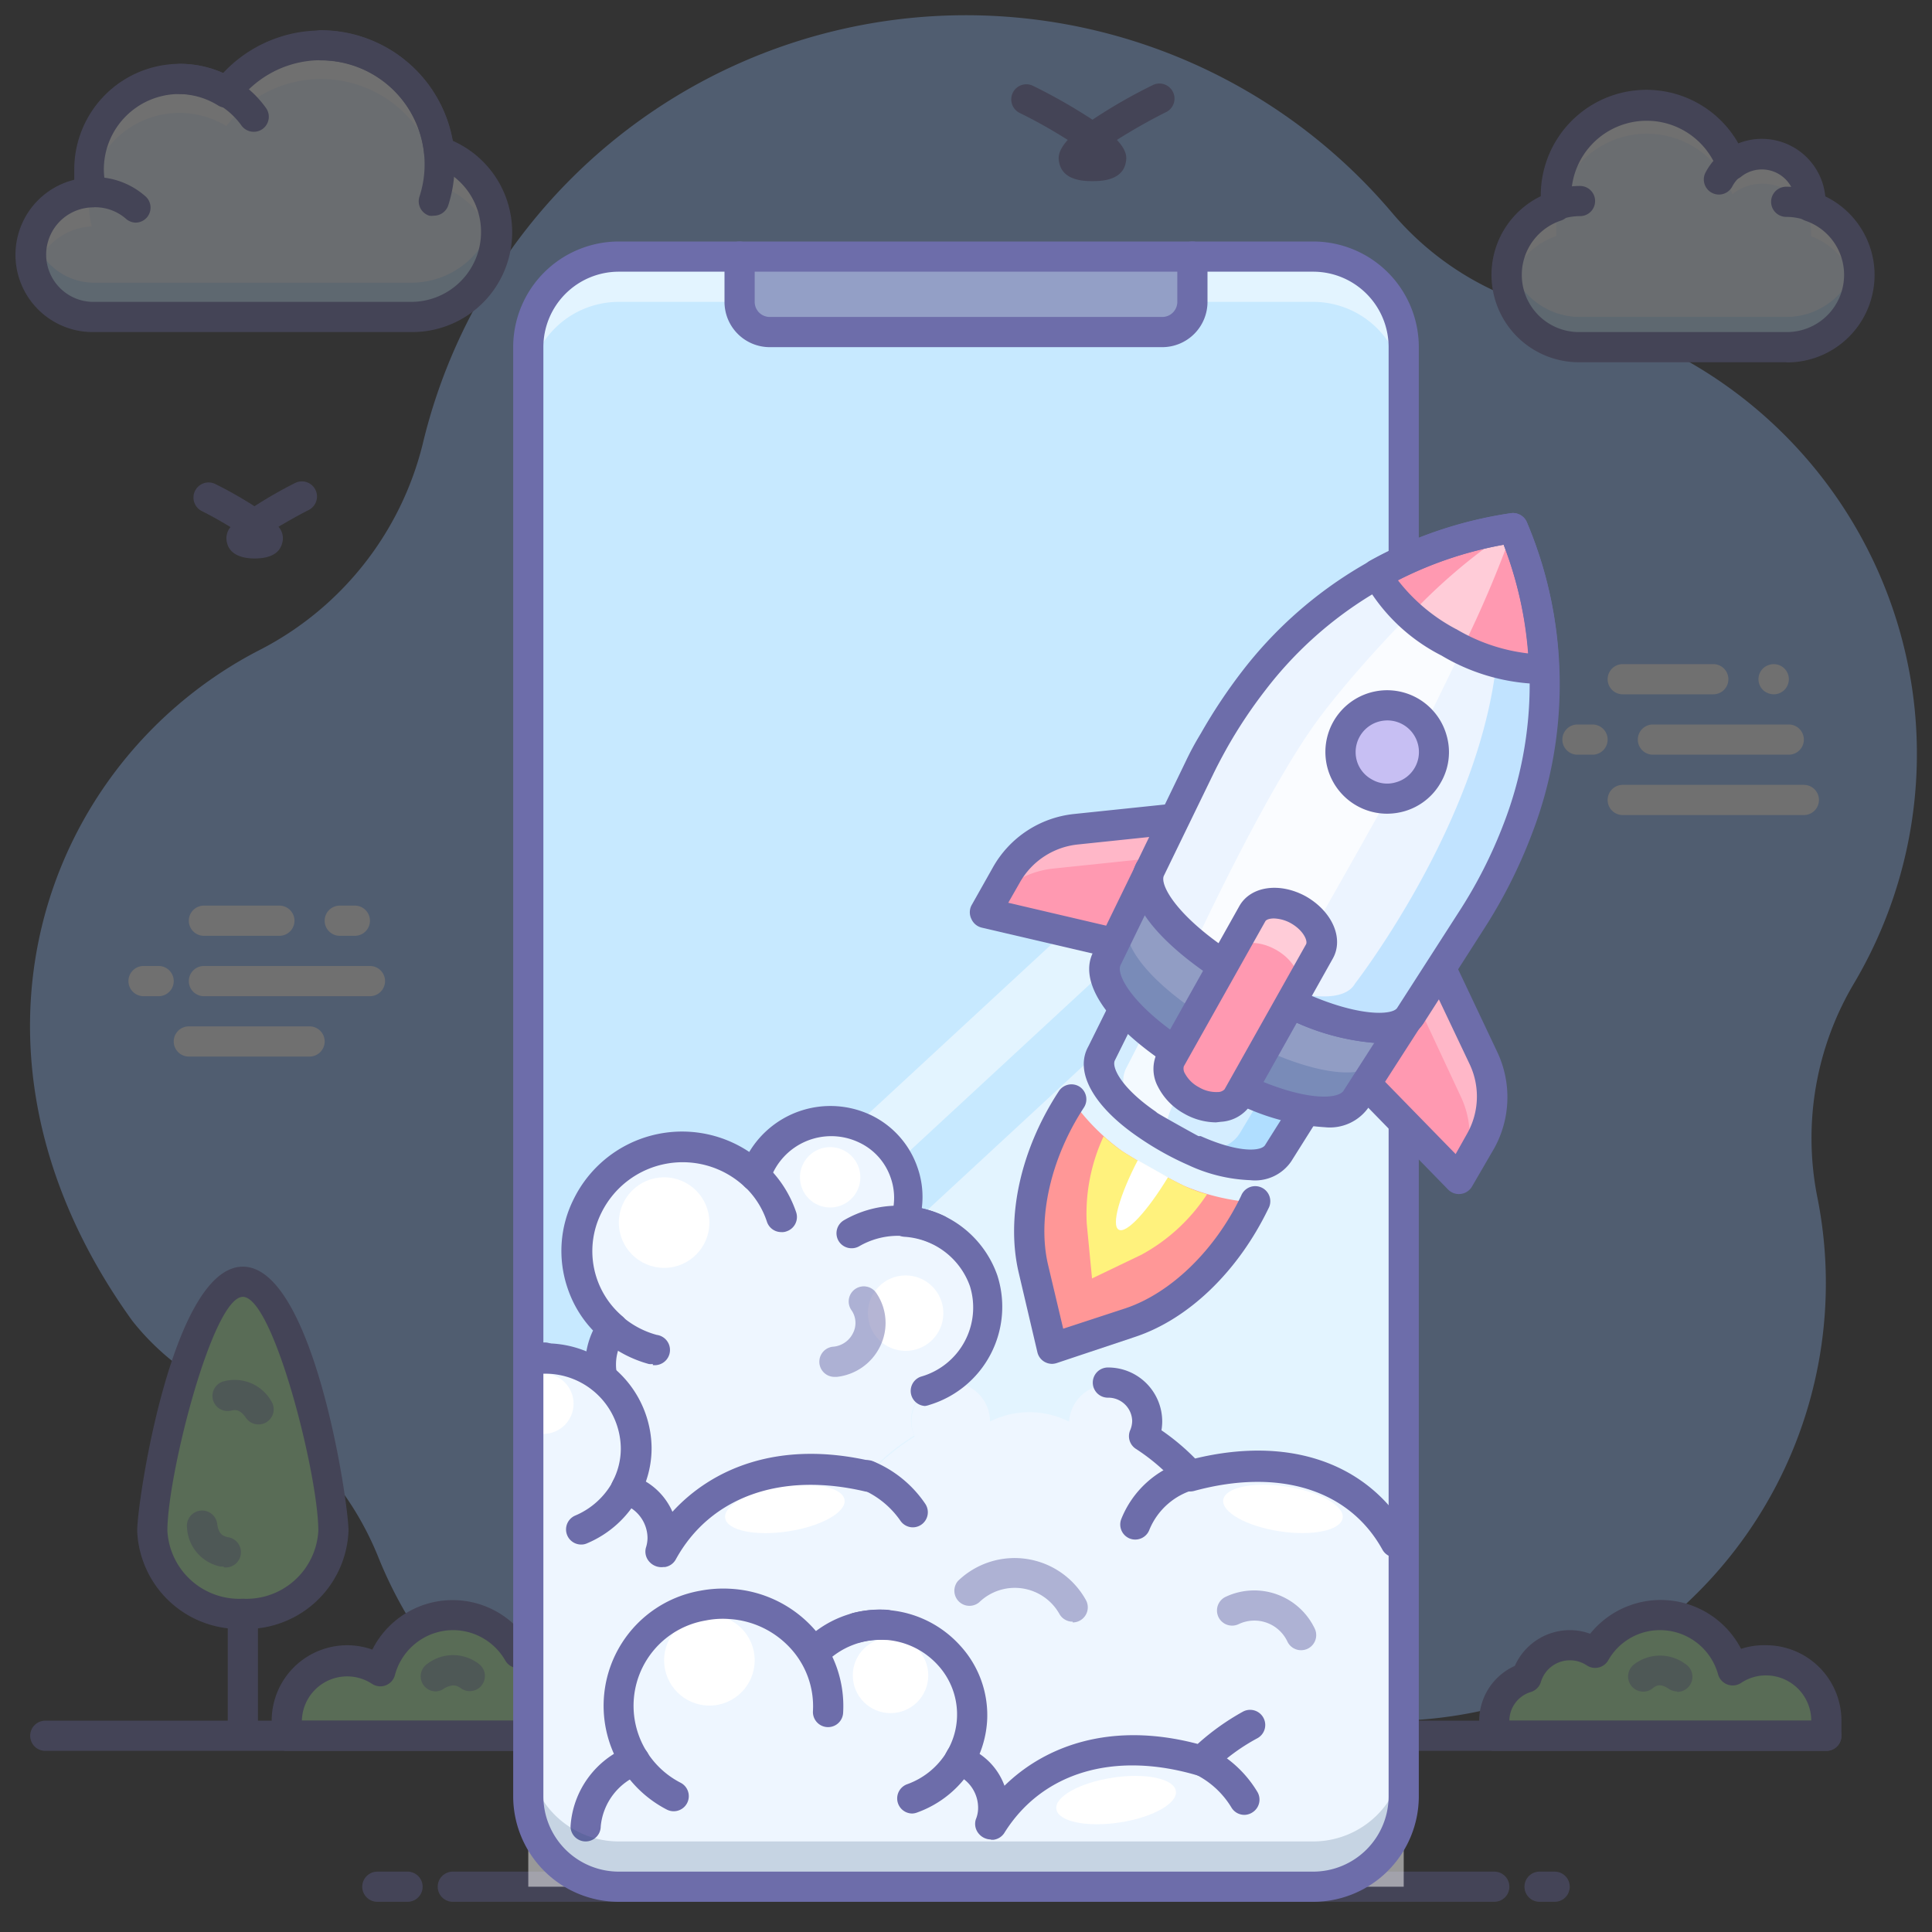 <?xml version="1.0"?><svg data-name="017" id="_017" viewBox="0 0 128 128" xmlns="http://www.w3.org/2000/svg" xmlns:xlink="http://www.w3.org/1999/xlink"><rect x="0" y="0" width="128" height="128" fill="#333333" stroke="none"/><defs><style>.cls-1{fill:none;}.cls-10,.cls-2,.cls-25{opacity:0.3;}.cls-3{fill:#95bfff;}.cls-4{fill:#b1f1a8;}.cls-5,.cls-6{fill:#6d6daa;}.cls-13,.cls-17,.cls-6{opacity:0.5;}.cls-17,.cls-23,.cls-25,.cls-7{fill:#fff;}.cls-8{fill:#6d6da8;}.cls-9{fill:#ecf4ff;}.cls-10,.cls-11,.cls-22{fill:#5cbcff;}.cls-12{fill:#c7e9ff;}.cls-14{clip-path:url(#clip-path);}.cls-15{fill:#eef6ff;}.cls-16{fill:#2c4b75;opacity:0.2;}.cls-18{fill:#939fc6;}.cls-19{fill:#ff9797;}.cls-20{fill:#fff27d;}.cls-21{fill:#d4edff;}.cls-22{opacity:0.3;}.cls-23{opacity:0.75;}.cls-24{fill:#ff99b1;}.cls-26{fill:#919dc4;}.cls-27{fill:#1c4188;opacity:0.2;}.cls-28{fill:#c7bff3;}</style><clipPath id="clip-path"><path class="cls-1" d="M35,60H93a0,0,0,0,1,0,0v59a6,6,0,0,1-6,6H41a6,6,0,0,1-6-6V60A0,0,0,0,1,35,60Z"/></clipPath></defs><title/><g class="cls-2"><path class="cls-3" d="M126.69,45.66a30,30,0,0,0-23.51-25,19.74,19.74,0,0,1-10.94-6.55A37,37,0,0,0,28,29.44,21,21,0,0,1,17.11,43.11C2.94,50.47-4.15,69.57,8.76,87.5a16.59,16.59,0,0,0,6.35,4.91,20.61,20.61,0,0,1,10,10.87,28.48,28.48,0,0,0,42.62,12.64A20.05,20.05,0,0,1,84.38,113a29,29,0,0,0,36-33.8,20.07,20.07,0,0,1,2.5-14.13A29.83,29.83,0,0,0,126.69,45.66Z"/><path class="cls-4" d="M101.14,111.17A3,3,0,0,1,104,109a3,3,0,0,1,1.68.52,5,5,0,0,1,9.11,1.15A4,4,0,0,1,121,114v1H99v-1A3,3,0,0,1,101.14,111.17Z"/><path class="cls-5" d="M121,116H99a1,1,0,0,1-1-1v-1a4,4,0,0,1,2.36-3.63A4,4,0,0,1,104,108a3.88,3.88,0,0,1,1.35.24,6,6,0,0,1,10,1A4.93,4.93,0,0,1,117,109a5,5,0,0,1,5,5v1A1,1,0,0,1,121,116Zm-21-2h20a3,3,0,0,0-3-3,2.94,2.94,0,0,0-1.65.5,1,1,0,0,1-.91.1,1,1,0,0,1-.61-.66A4,4,0,0,0,110,108a3.94,3.94,0,0,0-3.45,2,1,1,0,0,1-1.43.33A2,2,0,0,0,104,110a2,2,0,0,0-1.91,1.43,1,1,0,0,1-.67.67A2,2,0,0,0,100,114Zm1.14-2.86h0Z"/><path class="cls-6" d="M111.11,112.06a1,1,0,0,1-.55-.17c-.51-.34-.79-.28-1.11,0a1,1,0,1,1-1.16-1.64,2.82,2.82,0,0,1,3.38,0,1,1,0,0,1-.56,1.84Z"/><path class="cls-4" d="M38.86,111.17A3,3,0,0,0,36,109a3,3,0,0,0-1.69.52,5,5,0,0,0-9.11,1.15A4,4,0,0,0,19,114v1H41v-1A3,3,0,0,0,38.86,111.17Z"/><path class="cls-5" d="M41,116H19a1,1,0,0,1-1-1v-1a5,5,0,0,1,6.67-4.71,5.95,5.95,0,0,1,10-1A3.89,3.89,0,0,1,36,108a3.94,3.94,0,0,1,3.63,2.37A3.94,3.94,0,0,1,42,114v1A1,1,0,0,1,41,116Zm-21-2H40a2,2,0,0,0-1.43-1.9,1,1,0,0,1-.67-.67,2,2,0,0,0-3-1.08,1,1,0,0,1-1.42-.33A4,4,0,0,0,30,108,4,4,0,0,0,26.16,111a1,1,0,0,1-.61.66,1,1,0,0,1-.9-.1A3,3,0,0,0,20,114Z"/><path class="cls-6" d="M28.88,112.06a1,1,0,0,1-.55-1.84,2.8,2.8,0,0,1,3.37,0,1,1,0,0,1,.24,1.4,1,1,0,0,1-1.39.24c-.32-.23-.6-.29-1.12,0A1,1,0,0,1,28.88,112.06Z"/><path class="cls-5" d="M121,116H3a1,1,0,0,1,0-2H121a1,1,0,0,1,0,2Z"/><path class="cls-5" d="M16.09,115.92a1,1,0,0,1-1-1v-8a1,1,0,0,1,2,0v8A1,1,0,0,1,16.09,115.92Z"/><path class="cls-4" d="M22.09,101.42a5.77,5.77,0,0,1-6,5.5,5.77,5.77,0,0,1-6-5.5c0-3,2.69-16.5,6-16.5S22.09,98.38,22.09,101.42Z"/><path class="cls-5" d="M16.09,107.92a6.77,6.77,0,0,1-7-6.5c0-2,2.34-17.5,7-17.5s7,15.55,7,17.5A6.77,6.77,0,0,1,16.09,107.92Zm0-22c-2,0-5,11.79-5,15.5a4.77,4.77,0,0,0,5,4.5,4.77,4.77,0,0,0,5-4.5C21.09,97.71,18.11,85.92,16.09,85.92Z"/><path class="cls-6" d="M14.81,103.78a1,1,0,0,1-.24,0,2.78,2.78,0,0,1-2.18-2.57,1,1,0,1,1,2-.25c.08.61.31.79.69.88a1,1,0,0,1-.25,2Z"/><path class="cls-6" d="M17.11,94.37a1,1,0,0,1-.82-.44c-.35-.51-.64-.56-1-.47a1,1,0,0,1-1.19-.76,1,1,0,0,1,.75-1.19,2.79,2.79,0,0,1,3.11,1.3,1,1,0,0,1-.27,1.39A1,1,0,0,1,17.11,94.37Z"/><path class="cls-5" d="M99,126H30a1,1,0,0,1,0-2H99a1,1,0,0,1,0,2Z"/><path class="cls-5" d="M103,126h-1a1,1,0,0,1,0-2h1a1,1,0,0,1,0,2Z"/><path class="cls-5" d="M27,126H25a1,1,0,0,1,0-2h2a1,1,0,0,1,0,2Z"/><path class="cls-7" d="M117.51,46a1,1,0,0,1-.38-.08.93.93,0,0,1-.33-.21,1,1,0,0,1,0-1.42.93.93,0,0,1,.33-.21,1,1,0,0,1,1.09.21,1,1,0,0,1-.71,1.71Z"/><path class="cls-7" d="M118.51,50h-9a1,1,0,1,1,0-2h9a1,1,0,0,1,0,2Z"/><path class="cls-7" d="M113.51,46h-6a1,1,0,1,1,0-2h6a1,1,0,0,1,0,2Z"/><path class="cls-7" d="M105.51,50h-1a1,1,0,1,1,0-2h1a1,1,0,0,1,0,2Z"/><path class="cls-7" d="M119.51,54h-12a1,1,0,1,1,0-2h12a1,1,0,0,1,0,2Z"/><path class="cls-7" d="M23.51,62h-1a1,1,0,0,1,0-2h1a1,1,0,1,1,0,2Z"/><path class="cls-7" d="M24.51,66h-11a1,1,0,0,1,0-2h11a1,1,0,1,1,0,2Z"/><path class="cls-7" d="M18.51,62h-5a1,1,0,0,1,0-2h5a1,1,0,1,1,0,2Z"/><path class="cls-7" d="M10.51,66h-1a1,1,0,0,1,0-2h1a1,1,0,1,1,0,2Z"/><path class="cls-7" d="M20.51,70h-8a1,1,0,0,1,0-2h8a1,1,0,1,1,0,2Z"/><path class="cls-8" d="M72.38,12c-.48,0-1.91,0-2.19-1.16-.07-.3-.18-.76.55-1.57-.9-.57-2-1.21-3.19-1.79a1,1,0,0,1,.9-1.79,36.87,36.87,0,0,1,3.93,2.24,34.79,34.79,0,0,1,4.05-2.32,1,1,0,0,1,.9,1.78A37.47,37.47,0,0,0,74,9.27c.75.8.64,1.27.57,1.57C74.3,12,72.85,12,72.38,12Zm.27-1.24h0Z"/><path class="cls-8" d="M16.87,37c-1,0-1.65-.35-1.82-1a1.17,1.17,0,0,1,.22-1.08c-.57-.35-1.24-.73-1.9-1.06a1,1,0,0,1,.9-1.79,26.14,26.14,0,0,1,2.59,1.47A29.09,29.09,0,0,1,19.55,32a1,1,0,0,1,.9,1.79c-.69.35-1.39.75-2,1.11A1.14,1.14,0,0,1,18.69,36C18.52,36.65,17.91,37,16.87,37Zm-.08-1h0Z"/><path class="cls-9" d="M103.11,13.64c0-.22,0-.44,0-.67a6,6,0,0,1,11.66-2.1,3.15,3.15,0,0,1,2-.7,3.21,3.21,0,0,1,3.22,3.2c0,.09,0,.18,0,.28A4.79,4.79,0,0,1,118.34,23H104.68a4.79,4.79,0,0,1-1.57-9.33Z"/><path class="cls-7" d="M103.11,15.64c0-.22,0-.44,0-.67a6,6,0,0,1,11.66-2.1,3.15,3.15,0,0,1,2-.7,3.21,3.21,0,0,1,3.22,3.2c0,.09,0,.18,0,.28A4.78,4.78,0,0,1,123,19.19a4.31,4.31,0,0,0,.12-1,4.79,4.79,0,0,0-3.23-4.52c0-.1,0-.19,0-.28a3.21,3.21,0,0,0-3.22-3.2,3.15,3.15,0,0,0-2,.7A6,6,0,0,0,103.08,13c0,.23,0,.45,0,.67a4.79,4.79,0,0,0-3.25,4.53,4.31,4.31,0,0,0,.12,1A4.78,4.78,0,0,1,103.11,15.64Z"/><path class="cls-10" d="M118.34,21H104.68a4.81,4.81,0,0,1-4.7-3.78,4.53,4.53,0,0,0-.12,1,4.81,4.81,0,0,0,4.82,4.8h13.66a4.81,4.81,0,0,0,4.82-4.8,4.53,4.53,0,0,0-.12-1A4.8,4.8,0,0,1,118.34,21Z"/><path class="cls-8" d="M118.34,24H104.68a5.79,5.79,0,0,1-2.6-11v0a7,7,0,0,1,13.09-3.5,4.13,4.13,0,0,1,1.56-.3,4.22,4.22,0,0,1,4.2,3.81,5.79,5.79,0,0,1-2.59,11ZM109.1,8a5,5,0,0,0-5,5,4.93,4.93,0,0,0,0,.55,1,1,0,0,1-.67,1.06A3.79,3.79,0,0,0,104.68,22h13.66a3.79,3.79,0,0,0,1.26-7.38,1,1,0,0,1-.66-1c0-.06,0-.13,0-.19a2.21,2.21,0,0,0-3.59-1.72,1,1,0,0,1-.89.18,1,1,0,0,1-.67-.61A5,5,0,0,0,109.1,8Z"/><path class="cls-9" d="M104.68,13.37a4.64,4.64,0,0,0-1.58.27"/><path class="cls-8" d="M103.1,14.64a1,1,0,0,1-.33-2,5.93,5.93,0,0,1,1.91-.32,1,1,0,0,1,0,2,3.77,3.77,0,0,0-1.25.21A1,1,0,0,1,103.1,14.64Z"/><path class="cls-9" d="M119.93,13.64a4.91,4.91,0,0,0-1.59-.27"/><path class="cls-8" d="M119.93,14.64a1,1,0,0,1-.33-.06,3.83,3.83,0,0,0-1.26-.21,1,1,0,0,1,0-2,5.7,5.7,0,0,1,1.92.33,1,1,0,0,1-.33,1.94Z"/><path class="cls-9" d="M114.76,10.85a3.28,3.28,0,0,0-.88,1"/><path class="cls-8" d="M113.88,12.89a1,1,0,0,1-.88-1.47,4.27,4.27,0,0,1,1.14-1.36,1,1,0,1,1,1.23,1.58,2.15,2.15,0,0,0-.6.71A1,1,0,0,1,113.88,12.89Z"/><path class="cls-9" d="M6.08,12.74a6.32,6.32,0,0,1-.2-1.51A6,6,0,0,1,15,6.1,7.87,7.87,0,0,1,29.09,10,5.62,5.62,0,0,1,27.26,21h-21a4.12,4.12,0,0,1-.18-8.24Z"/><path class="cls-7" d="M6.08,15a6.32,6.32,0,0,1-.2-1.51,5.55,5.55,0,0,1,0-.72,4.12,4.12,0,0,0-3.8,4.09A4.07,4.07,0,0,0,2.3,18,4.11,4.11,0,0,1,6.08,15Z"/><path class="cls-7" d="M11.88,7.48A6,6,0,0,1,15,8.35a7.87,7.87,0,0,1,14.1,3.94,5.61,5.61,0,0,1,3.67,4.22A5.62,5.62,0,0,0,29.09,10,7.87,7.87,0,0,0,15,6.1a6,6,0,0,0-9.11,5.13A5.5,5.5,0,0,0,6,12.31,6,6,0,0,1,11.88,7.48Z"/><path class="cls-11" d="M6.08,10.49c0-.14,0-.29-.08-.43,0,.15,0,.3-.07.45Z"/><path class="cls-10" d="M27.26,18.73h-21a4.13,4.13,0,0,1-4-3,4.07,4.07,0,0,0-.17,1.1A4.13,4.13,0,0,0,6.26,21h21a5.57,5.57,0,0,0,5.5-6.72A5.62,5.62,0,0,1,27.26,18.73Z"/><path class="cls-8" d="M27.26,22h-21A5.12,5.12,0,0,1,4.92,11.91c0-.23,0-.46,0-.68a7,7,0,0,1,9.86-6.39A8.87,8.87,0,0,1,30,9.33,6.62,6.62,0,0,1,27.26,22ZM11.88,6.23a5,5,0,0,0-5,5,5,5,0,0,0,.17,1.25,1,1,0,0,1-.16.85,1,1,0,0,1-.77.41A3.12,3.12,0,0,0,6.26,20h21a4.63,4.63,0,0,0,1.51-9,1,1,0,0,1-.67-.84A6.87,6.87,0,0,0,15.79,6.71,1,1,0,0,1,14.47,7,5,5,0,0,0,11.88,6.23Z"/><path class="cls-8" d="M28.75,14.29a1.12,1.12,0,0,1-.31,0A1,1,0,0,1,27.8,13a6.89,6.89,0,0,0-6.54-9,1,1,0,0,1,0-2A8.89,8.89,0,0,1,29.7,13.6,1,1,0,0,1,28.75,14.29Z"/><path class="cls-8" d="M9,14.75a1,1,0,0,1-.65-.25,3.11,3.11,0,0,0-2.06-.77,1,1,0,0,1,0-2A5.1,5.1,0,0,1,9.63,13a1,1,0,0,1,.1,1.41A1,1,0,0,1,9,14.75Z"/><path class="cls-8" d="M16.76,8.73A1,1,0,0,1,16,8.32a5,5,0,0,0-4.07-2.09,1,1,0,1,1,0-2,7,7,0,0,1,5.69,2.92,1,1,0,0,1-.23,1.4A1,1,0,0,1,16.76,8.73Z"/></g><rect class="cls-12" height="108" rx="6" width="58" x="35" y="17"/><g class="cls-13"><polygon class="cls-7" points="93 50.97 35 104.63 35 125 93 125 93 50.97"/><polygon class="cls-7" points="93.21 40.78 35 94.63 35 99.63 93 45.97 93.21 40.78"/></g><g class="cls-14"><path class="cls-15" d="M65.59,94.18a2.6,2.6,0,0,0-5.2,0,2.61,2.61,0,0,0,.21,1,14.52,14.52,0,0,0-3.08,2.55c-6.79-1.59-11.5,1.13-13.62,5l-.15,0a3.37,3.37,0,0,0,.15-1,3.4,3.4,0,0,0-2.41-3.22,5.8,5.8,0,0,0,.68-2.72,6,6,0,0,0-6.08-5.94,6.1,6.1,0,0,0-1.87.29,4.81,4.81,0,0,0,.14-1.14,5.21,5.21,0,0,0-10.42,0c0,.08,0,.15,0,.22a6.81,6.81,0,0,0-5.21,6.57A6.63,6.63,0,0,0,20,99.76a5.08,5.08,0,0,0-3,4.6c0,4,4.34,20.09,4.34,20.09l2,.33a15.44,15.44,0,0,0,2.62.22h73c1.95-4.31-1.68-22.23-2.91-22.87a5.3,5.3,0,0,0-1.79-.31,5.36,5.36,0,0,0-1.75.3c-2.1-3.78-6.73-6.25-13.61-4.38a14,14,0,0,0-3.08-2.55,2.44,2.44,0,0,0,.22-1,2.61,2.61,0,0,0-5.21,0A5.82,5.82,0,0,0,65.59,94.18Z"/><circle class="cls-7" cx="59" cy="111" r="2.5"/><circle class="cls-7" cx="47" cy="110" r="3"/><path class="cls-15" d="M50.06,77.92a5.22,5.22,0,0,1,9.86-.25,5,5,0,0,1,0,3.22h.11l.31,0a3.35,3.35,0,0,1,.44.07l.42.11a3,3,0,0,1,.39.13,3.07,3.07,0,0,1,.5.2,5.87,5.87,0,0,1,3.06,3.38,5.66,5.66,0,0,1-3,6.92l0,0a2.09,2.09,0,0,0-.57.26,2.52,2.52,0,0,0-1.22,2.15,2.61,2.61,0,0,0,.21,1,14.52,14.52,0,0,0-3.08,2.55c-6.79-1.59-11.5,1.13-13.62,5l-.15,0a3.37,3.37,0,0,0,.15-1,3.4,3.4,0,0,0-2.41-3.22,5.8,5.8,0,0,0,.68-2.72,5.9,5.9,0,0,0-2.27-4.63A4.17,4.17,0,0,1,40.59,88a6.69,6.69,0,0,1-2-2.88,6.87,6.87,0,0,1,4.33-8.69,6.94,6.94,0,0,1,7.11,1.53Z"/><circle class="cls-7" cx="44" cy="81" r="3"/><circle class="cls-7" cx="60" cy="87" r="2.5"/><circle class="cls-7" cx="55" cy="78" r="2"/><path class="cls-5" d="M61.28,93.15A1,1,0,0,1,61,91.21a4.76,4.76,0,0,0,3.26-6,4.93,4.93,0,0,0-4.35-3.27,1,1,0,0,1-.76-.44,1,1,0,0,1-.12-.87A4,4,0,0,0,59,78a4,4,0,0,0-2.11-2.32A4.28,4.28,0,0,0,51,78.23a1,1,0,0,1-1.64.42,6,6,0,0,0-9.51,1.69,5.67,5.67,0,0,0,1.39,6.87,1,1,0,0,1,.17,1.34,3.17,3.17,0,0,0-.53,2.51,1,1,0,0,1-2,.41,5.28,5.28,0,0,1,.41-3.32,7.52,7.52,0,0,1-1.66-2.73,7.64,7.64,0,0,1,.39-6,8,8,0,0,1,11.62-3.1,6.27,6.27,0,0,1,8-2.47,6,6,0,0,1,3.14,3.48,5.86,5.86,0,0,1,.29,2.72,6.89,6.89,0,0,1,5,4.43,6.79,6.79,0,0,1-4.5,8.6A1.26,1.26,0,0,1,61.28,93.15Z"/><path class="cls-5" d="M43.25,90.37a1.09,1.09,0,0,1-.26,0,8,8,0,0,1-3.05-1.6,1,1,0,0,1,1.3-1.53,5.85,5.85,0,0,0,2.27,1.2,1,1,0,0,1-.26,2Z"/><path class="cls-5" d="M51.76,81.63a1,1,0,0,1-.95-.69,5.59,5.59,0,0,0-1.45-2.3,1,1,0,0,1,1.39-1.44,7.66,7.66,0,0,1,2,3.12,1,1,0,0,1-.64,1.26A.81.81,0,0,1,51.76,81.63Z"/><path class="cls-5" d="M56.42,82.7a1,1,0,0,1-.87-.5,1,1,0,0,1,.37-1.36,7.16,7.16,0,0,1,6.61-.29,1,1,0,1,1-.85,1.81,5.14,5.14,0,0,0-4.76.21A1,1,0,0,1,56.42,82.7Z"/><path class="cls-6" d="M55.34,91.22a1,1,0,0,1-.11-2,1.61,1.61,0,0,0,1.28-.89,1.48,1.48,0,0,0-.1-1.53,1,1,0,1,1,1.65-1.13,3.51,3.51,0,0,1,.24,3.55,3.63,3.63,0,0,1-2.84,2Z"/><ellipse class="cls-7" cx="52" cy="99.97" rx="4" ry="1.5" transform="translate(-14.54 9.03) rotate(-8.71)"/><ellipse class="cls-7" cx="74" cy="118.97" rx="4" ry="1.5" transform="matrix(0.99, -0.15, 0.15, 0.99, -17.16, 12.58)"/><ellipse class="cls-7" cx="85" cy="99.97" rx="1.5" ry="4" transform="translate(-26.69 168.85) rotate(-81.29)"/><circle class="cls-7" cx="36" cy="93" r="2"/><path class="cls-5" d="M96,103.13a1,1,0,0,1-.34,0,4.22,4.22,0,0,0-2.87,0,1,1,0,0,1-1.2-.46c-2.21-4-6.87-5.42-12.48-3.89a1,1,0,0,1-1-.3A13.28,13.28,0,0,0,75.27,96a1,1,0,0,1-.39-1.25,1.63,1.63,0,0,0,.13-.61,1.58,1.58,0,0,0-1.61-1.54,1,1,0,0,1,0-2A3.58,3.58,0,0,1,77,94.18a3.68,3.68,0,0,1-.05.58,15,15,0,0,1,2.23,1.87c6-1.45,11,.15,13.76,4.32a6.3,6.3,0,0,1,3.41.24,1,1,0,0,1-.34,1.94Z"/><path class="cls-5" d="M21.34,110.45a1,1,0,0,1-.24,0c-1.76-.44-5.1-2.26-5.1-6.07a6.08,6.08,0,0,1,2.6-5,7.58,7.58,0,0,1-.86-3.53A7.77,7.77,0,0,1,23,88.57,6.21,6.21,0,0,1,35.35,89a6.12,6.12,0,0,1,.74,0,7,7,0,0,1,7.08,6.94,6.68,6.68,0,0,1-.38,2.22,4.37,4.37,0,0,1,1.76,2c2.59-2.83,7-4.8,13.2-3.35a1,1,0,0,1-.45,2c-5.58-1.31-10.26.37-12.53,4.51a1,1,0,0,1-.71.5l-.1,0a1.07,1.07,0,0,1-.93-.34,1,1,0,0,1-.24-.93,2.21,2.21,0,0,0,.11-.66,2.39,2.39,0,0,0-1.71-2.26,1,1,0,0,1-.63-.58,1,1,0,0,1,0-.85,4.67,4.67,0,0,0,.57-2.25,5,5,0,0,0-5.08-4.94,5.25,5.25,0,0,0-1.57.24A1,1,0,0,1,33.25,90a4.19,4.19,0,1,0-8.31-.91v.17a1,1,0,0,1-.75,1,5.81,5.81,0,0,0-4.46,5.6,5.62,5.62,0,0,0,1.06,3.3,1,1,0,0,1-.39,1.49A4.12,4.12,0,0,0,18,104.36c0,3.21,3.54,4.11,3.58,4.12a1,1,0,0,1,.73,1.21A1,1,0,0,1,21.34,110.45Z"/><path class="cls-5" d="M99.44,107.91a1,1,0,0,1-1-1,4.1,4.1,0,0,0-2.56-3.77,1,1,0,0,1-.55-1.3,1,1,0,0,1,1.31-.55,6.09,6.09,0,0,1,3.8,5.62A1,1,0,0,1,99.44,107.91Z"/><g class="cls-13"><path class="cls-5" d="M71.07,107.44a1,1,0,0,1-.88-.51,3.39,3.39,0,0,0-5.31-.78,1,1,0,0,1-1.41-1.41A5.4,5.4,0,0,1,71.94,106a1,1,0,0,1-.87,1.49Z"/><path class="cls-5" d="M86.2,109.33a1,1,0,0,1-.9-.56,2.42,2.42,0,0,0-3.23-1.17,1,1,0,0,1-.88-1.8,4.44,4.44,0,0,1,5.91,2.09,1,1,0,0,1-.46,1.34A1,1,0,0,1,86.2,109.33Z"/></g><path class="cls-5" d="M22.7,103a1.06,1.06,0,0,1-.42-.09,7.75,7.75,0,0,1,1.43-14.59,8.11,8.11,0,0,1,2-.24,7.87,7.87,0,0,1,7.94,7.79,1,1,0,0,1-2,0,5.88,5.88,0,0,0-5.94-5.79,6.26,6.26,0,0,0-1.49.18,5.75,5.75,0,0,0-1.06,10.84,1,1,0,0,1-.43,1.9Z"/><path class="cls-5" d="M38.5,102.33a1,1,0,0,1-.39-1.92,5.08,5.08,0,0,0,2.5-2.27,1,1,0,1,1,1.76.93,7,7,0,0,1-3.48,3.18A.91.91,0,0,1,38.5,102.33Z"/><path class="cls-5" d="M31.43,93.08a1,1,0,0,1-.76-1.65,7.11,7.11,0,0,1,5.42-2.49,1,1,0,0,1,0,2,5.13,5.13,0,0,0-3.9,1.78A1,1,0,0,1,31.43,93.08Z"/><path class="cls-5" d="M75.22,102a1,1,0,0,1-.35-.06,1,1,0,0,1-.59-1.28,6.53,6.53,0,0,1,4.25-3.87,1,1,0,0,1,.68,1.88,4.56,4.56,0,0,0-3.06,2.68A1,1,0,0,1,75.22,102Z"/><path class="cls-5" d="M60.48,101.19a1,1,0,0,1-.82-.43,5.93,5.93,0,0,0-2.54-2.08,1,1,0,0,1-.6-1.28,1,1,0,0,1,1.29-.6,7.73,7.73,0,0,1,3.49,2.83,1,1,0,0,1-.82,1.56Z"/><path class="cls-5" d="M38.8,122h0a1,1,0,0,1-1-1,6.11,6.11,0,0,1,3.87-5.3,1,1,0,0,1,1.3.56,1,1,0,0,1-.56,1.3A4.1,4.1,0,0,0,39.8,121,1,1,0,0,1,38.8,122Z"/><path class="cls-5" d="M65.67,121.87a1.06,1.06,0,0,1-.83-.39,1,1,0,0,1-.19-.94,2,2,0,0,0,.15-.66,2.38,2.38,0,0,0-1.58-2.35,1,1,0,0,1-.51-1.45,4.78,4.78,0,0,0,.69-2.22,4.83,4.83,0,0,0-1.28-3.56,5.14,5.14,0,0,0-3.51-1.66,5.28,5.28,0,0,0-1.58.16,1,1,0,1,1-.5-1.94A7.2,7.2,0,0,1,63.59,109a6.81,6.81,0,0,1,1.81,5,6.91,6.91,0,0,1-.5,2.2,4.33,4.33,0,0,1,1.65,2.11c2.65-2.6,7-4.3,12.8-2.77a16.1,16.1,0,0,1,3-2.14,1,1,0,0,1,1.35.4,1,1,0,0,1-.39,1.36,13.08,13.08,0,0,0-3,2.21,1,1,0,0,1-1,.25c-5.49-1.62-10.26-.2-12.76,3.8a1,1,0,0,1-.73.47h-.19Z"/><path class="cls-5" d="M44.63,120a1,1,0,0,1-.47-.12,7.74,7.74,0,0,1,2.23-14.49,8.18,8.18,0,0,1,2-.13,8,8,0,0,1,5.47,2.58,7.7,7.7,0,0,1,2,5.64,1,1,0,0,1-2-.11,5.68,5.68,0,0,0-1.5-4.18,6,6,0,0,0-4.11-1.93,5.73,5.73,0,0,0-1.49.1,5.73,5.73,0,0,0-1.67,10.75,1,1,0,0,1-.47,1.89Z"/><path class="cls-5" d="M60.44,120.15a1,1,0,0,1-.34-1.94,5.06,5.06,0,0,0,2.62-2.13,1,1,0,1,1,1.71,1,7.06,7.06,0,0,1-3.66,3A1,1,0,0,1,60.44,120.15Z"/><path class="cls-5" d="M53.89,110.52a1,1,0,0,1-.69-.28,1,1,0,0,1,0-1.41,7.07,7.07,0,0,1,5.55-2.18,1,1,0,1,1-.11,2,5.15,5.15,0,0,0-4,1.57A1,1,0,0,1,53.89,110.52Z"/><path class="cls-5" d="M82.45,120.24a1,1,0,0,1-.86-.48,5.81,5.81,0,0,0-2.42-2.22,1,1,0,1,1,.79-1.83,7.68,7.68,0,0,1,3.34,3,1,1,0,0,1-.33,1.37A1,1,0,0,1,82.45,120.24Z"/></g><path class="cls-16" d="M87,125H41a6,6,0,0,1-6-6v-3a6,6,0,0,0,6,6H87a6,6,0,0,0,6-6v3A6,6,0,0,1,87,125Z"/><path class="cls-17" d="M87,17H41a6,6,0,0,0-6,6v3a6,6,0,0,1,6-6H87a6,6,0,0,1,6,6V23A6,6,0,0,0,87,17Z"/><path class="cls-18" d="M79,17v3a2,2,0,0,1-2,2H51a2,2,0,0,1-2-2V17Z"/><path class="cls-5" d="M87,126H41a7,7,0,0,1-7-7V23a7,7,0,0,1,7-7H87a7,7,0,0,1,7,7v96A7,7,0,0,1,87,126ZM41,18a5,5,0,0,0-5,5v96a5,5,0,0,0,5,5H87a5,5,0,0,0,5-5V23a5,5,0,0,0-5-5Z"/><path class="cls-5" d="M77,23H51a3,3,0,0,1-3-3V17a1,1,0,0,1,2,0v3a1,1,0,0,0,1,1H77a1,1,0,0,0,1-1V17a1,1,0,0,1,2,0v3A3,3,0,0,1,77,23Z"/><path class="cls-19" d="M78.44,78.56a45,45,0,0,1-4.07-2.28A14.4,14.4,0,0,1,71,72.87c-2.33,3.55-3.32,7.8-2.52,11.21l1.24,5.28,5.15-1.69c3.32-1.09,6.44-4.15,8.26-8A14.73,14.73,0,0,1,78.44,78.56Z"/><path class="cls-20" d="M78.44,78.56a45,45,0,0,1-4.07-2.28,11.59,11.59,0,0,1-1.25-1A12.16,12.16,0,0,0,72,81.07l.35,3.63,3.29-1.58a12.11,12.11,0,0,0,4.33-4A9.32,9.32,0,0,1,78.44,78.56Z"/><path class="cls-5" d="M69.7,90.36a1.05,1.05,0,0,1-.49-.13,1,1,0,0,1-.48-.64l-1.24-5.28c-.86-3.67.13-8.15,2.65-12A1,1,0,0,1,71.53,72a1,1,0,0,1,.28,1.38c-2.19,3.34-3.1,7.34-2.37,10.43l1,4.22,4.12-1.35c3-1,5.95-3.85,7.67-7.46a1,1,0,1,1,1.8.86c-2,4.14-5.27,7.32-8.85,8.5L70,90.31A1.12,1.12,0,0,1,69.7,90.36Z"/><path class="cls-7" d="M77.38,78l-2-1.13c-1.21,2.32-1.77,4.32-1.26,4.6S76,80.27,77.38,78Z"/><path class="cls-21" d="M76,74.47c-2.47-1.71-3.64-3.57-3-4.68L75.35,65l12.21,6.86L84.7,76.38c-.62,1.11-2.82,1.08-5.56-.14A27,27,0,0,1,76,74.47Z"/><path class="cls-22" d="M84.94,70.39,82.19,75c-.63,1.11-2.1,1.48-3.72.89a4.48,4.48,0,0,1-.93-.46,13.1,13.1,0,0,0,1.6.84c2.74,1.22,4.94,1.25,5.56.14l2.86-4.52Z"/><path class="cls-23" d="M78,72.62l2.58-4.68-3.49-2-2.44,4.76c-.63,1.11.06,2.69,1.79,4a6.66,6.66,0,0,0,1.1.68c-.12-.06-.22-.14-.2-.17C77.1,74.77,77.38,73.73,78,72.62Z"/><path class="cls-5" d="M82.84,78.19a10.59,10.59,0,0,1-4.11-1l0,0a19.86,19.86,0,0,1-3.31-1.85l0,0c-3-2.05-4.24-4.34-3.32-6l2.35-4.74a1,1,0,0,1,.61-.51.93.93,0,0,1,.78.08L88.05,71a1,1,0,0,1,.48.63,1,1,0,0,1-.13.78l-2.85,4.53A2.9,2.9,0,0,1,82.84,78.19ZM79.4,75.27l.15,0c2.6,1.16,4.07,1,4.28.57l2.32-3.68L75.78,66.39l-1.91,3.85c-.24.42.35,1.79,2.69,3.4l.12.1C77.1,74,79,75.06,79.4,75.27Z"/><path class="cls-24" d="M80.25,54l-9,1a6,6,0,0,0-4.6,3l-1.42,2.52L75.9,62.94Z"/><path class="cls-25" d="M69.82,57.54l9-.94-3.06,6.3.18,0,4.35-9-9,1a6,6,0,0,0-4.6,3l-1.42,2.52h0A6,6,0,0,1,69.82,57.54Z"/><path class="cls-5" d="M75.9,63.94a.91.91,0,0,1-.23,0L65.05,61.46a1,1,0,0,1-.69-.57,1,1,0,0,1,0-.9l1.42-2.52a7,7,0,0,1,5.37-3.54l9-.94a1,1,0,0,1,1,1.43L76.8,63.37A1,1,0,0,1,75.9,63.94Zm-9.1-4.13,8.55,2,3.21-6.61-7.16.75a5,5,0,0,0-3.84,2.53Z"/><path class="cls-24" d="M94.42,61.94l3.85,8.14a6,6,0,0,1-.19,5.5l-1.42,2.53L89,70.31Z"/><path class="cls-25" d="M96.8,72.69,93,64.55l-3.79,5.89L89,70.31l5.39-8.37,3.85,8.14a6,6,0,0,1-.19,5.5l-1.42,2.53h0A6,6,0,0,0,96.8,72.69Z"/><path class="cls-5" d="M96.66,79.11a1,1,0,0,1-.72-.3L88.32,71a1,1,0,0,1-.13-1.24l5.39-8.37a1,1,0,0,1,1.74.11l3.85,8.14A7,7,0,0,1,99,76.07L97.53,78.6a1,1,0,0,1-.74.5Zm-6.35-8.93,6.13,6.28.77-1.37a5,5,0,0,0,.16-4.58L94.28,64Z"/><path class="cls-26" d="M93.44,67.26l-3.55,5.52c-.76,1.36-3.76,1.15-7.61-.62l3.21-5.71C89.52,68.33,92.67,68.62,93.44,67.26Z"/><path class="cls-27" d="M91.36,70.17c-.76,1.36-3.76,1.14-7.61-.63l-1.47,2.62c3.85,1.77,6.85,2,7.61.62l3.55-5.52a1.4,1.4,0,0,1-.54.51Z"/><path class="cls-26" d="M81.05,64l-3.21,5.71c-3.52-2.36-5.26-4.81-4.49-6.17l2.87-5.91C75.45,59,77.34,61.49,81.05,64Z"/><path class="cls-27" d="M74.81,60.87l1.25-2.55a1.41,1.41,0,0,1,.16-.74l-2.87,5.91c-.77,1.36,1,3.81,4.49,6.17l1.47-2.61C75.79,64.68,74.05,62.23,74.81,60.87Z"/><path class="cls-5" d="M87.77,74.68a15,15,0,0,1-5.9-1.61,1,1,0,0,1,.83-1.82c3.88,1.78,6,1.56,6.32,1l3.58-5.57a1,1,0,1,1,1.68,1.08l-3.55,5.52A3.13,3.13,0,0,1,87.77,74.68Z"/><path class="cls-5" d="M91.34,69.11a15.75,15.75,0,0,1-6.27-1.76,1,1,0,1,1,.85-1.81c4,1.9,6.36,1.73,6.65,1.23a1,1,0,0,1,1.74,1A3.14,3.14,0,0,1,91.34,69.11Z"/><path class="cls-5" d="M81,65a1,1,0,0,1-.55-.17c-4.32-2.86-6.24-5.73-5.14-7.68a1,1,0,1,1,1.74,1c-.28.51.77,2.57,4.51,5A1,1,0,0,1,81,65Z"/><path class="cls-5" d="M77.84,70.66a1,1,0,0,1-.56-.17c-4.1-2.75-5.89-5.56-4.81-7.49l2.85-5.85a1,1,0,0,1,1.8.87l-2.87,5.9c-.32.57.6,2.53,4.15,4.91a1,1,0,0,1-.56,1.83Z"/><path class="cls-9" d="M100.54,54.94A32.06,32.06,0,0,1,97.46,61l-4,6.25c-.77,1.36-3.92,1.07-8-.81l1.42-2.52c.47-.84-.48-2.26-1.38-2.76s-2.6-.58-3.07.26L81.05,64c-3.71-2.46-5.6-5-4.83-6.37l3.24-6.68c.29-.62.6-1.21.94-1.8a32.48,32.48,0,0,1,2.65-4A26.68,26.68,0,0,1,100.24,35,26.72,26.72,0,0,1,100.54,54.94Z"/><g class="cls-2"><path class="cls-11" d="M100.54,54.94a26.72,26.72,0,0,0-.3-20c-.92.14-.88.86-1.78,1.09,4.12,12.67-8.69,29.14-8.69,29.14-.48.86-1.92,1.06-3.92.62l-.36.63c4,1.88,7.18,2.17,8,.81l4-6.25A32.06,32.06,0,0,0,100.54,54.94Z"/></g><path class="cls-23" d="M93.08,50.75c-1,2-8.21,14.62-8.21,14.62-.76,1.36-6.33-1.77-5.57-3.13,0,0,4.69-10.1,8.11-14.68,2.22-3,8.48-10.05,12.83-12.59C98.68,39.6,96.1,44.54,93.08,50.75Z"/><path class="cls-24" d="M96,42.55a11.24,11.24,0,0,0,6.3,1.71A26.43,26.43,0,0,0,100.24,35a26.24,26.24,0,0,0-9,3.09A11.24,11.24,0,0,0,96,42.55Z"/><path class="cls-17" d="M96,42.55c.29.17.58.32.86.46a73.87,73.87,0,0,0,3.39-8h0a38,38,0,0,0-6.85,5.76A15.49,15.49,0,0,0,96,42.55Z"/><circle class="cls-28" cx="91.9" cy="49.82" r="3.09" transform="translate(3.46 105.56) rotate(-60.68)"/><path class="cls-5" d="M91.37,69.12a15.79,15.79,0,0,1-6.3-1.77,1,1,0,1,1,.85-1.81c4,1.9,6.36,1.73,6.65,1.23l4.05-6.3a31,31,0,0,0,3-5.89,25.64,25.64,0,0,0,0-18.49,25.57,25.57,0,0,0-15.78,9.63,31.64,31.64,0,0,0-2.57,3.87c-.36.65-.65,1.2-.91,1.74L77.12,58c-.31.56.74,2.62,4.48,5.09a1,1,0,0,1,.28,1.39,1,1,0,0,1-1.39.28c-4.32-2.86-6.24-5.73-5.14-7.68l3.21-6.64c.27-.57.58-1.16,1-1.85a35.69,35.69,0,0,1,2.73-4.11A27.59,27.59,0,0,1,100.1,34a1,1,0,0,1,1.06.6,27.58,27.58,0,0,1,.31,20.71,33.47,33.47,0,0,1-3.17,6.26l-4,6.25A3.08,3.08,0,0,1,91.37,69.12Z"/><path class="cls-24" d="M86,60.3h0c-1.23-.69-2.6-.58-3.07.25l-5.39,9.61c-.47.83.15,2.06,1.38,2.74h0c1.23.69,2.6.58,3.06-.24l5.4-9.61C87.86,62.22,87.25,61,86,60.3Z"/><path class="cls-17" d="M86,60.3c-1.23-.69-2.6-.58-3.07.25l-1.47,2.62c.47-.83,1.84-.94,3.07-.25s1.85,1.92,1.38,2.74l1.47-2.61C87.86,62.22,87.25,61,86,60.3Z"/><path class="cls-5" d="M80.56,74.36a4.33,4.33,0,0,1-2.11-.58A4.22,4.22,0,0,1,76.72,72a2.47,2.47,0,0,1,0-2.36l5.39-9.61c.75-1.33,2.69-1.6,4.43-.63h0c1.73,1,2.51,2.78,1.76,4.11l-5.39,9.61a2.53,2.53,0,0,1-2,1.2ZM84.4,60.85c-.3,0-.51.08-.57.19l-5.4,9.61a.61.61,0,0,0,.08.48,2.22,2.22,0,0,0,.92.9,2.24,2.24,0,0,0,1.25.32.61.61,0,0,0,.45-.18l5.4-9.61c.12-.22-.16-.91-1-1.39h0A2.47,2.47,0,0,0,84.4,60.85Z"/><path class="cls-5" d="M101.64,45.3a13.31,13.31,0,0,1-6.14-1.87h0a12.19,12.19,0,0,1-5.17-5,1,1,0,0,1,.43-1.28A27.34,27.34,0,0,1,100.1,34a1,1,0,0,1,1.06.6,27,27,0,0,1,2.13,9.64,1,1,0,0,1-.87,1A6.53,6.53,0,0,1,101.64,45.3Zm-5.16-3.62a12,12,0,0,0,4.76,1.61,25.45,25.45,0,0,0-1.62-7.2,25.09,25.09,0,0,0-7,2.36,11.89,11.89,0,0,0,3.85,3.23Z"/><path class="cls-5" d="M91.9,53.91a4.09,4.09,0,1,1,3.94-5.19h0a4,4,0,0,1-.37,3.1A4.05,4.05,0,0,1,93,53.76,4.24,4.24,0,0,1,91.9,53.91Zm0-6.18a2.23,2.23,0,0,0-.56.08,2.1,2.1,0,0,0-1.45,2.58,2.06,2.06,0,0,0,1,1.25,2,2,0,0,0,1.59.19,2.08,2.08,0,0,0,1.45-2.57h0A2.09,2.09,0,0,0,91.9,47.73Z"/></svg>